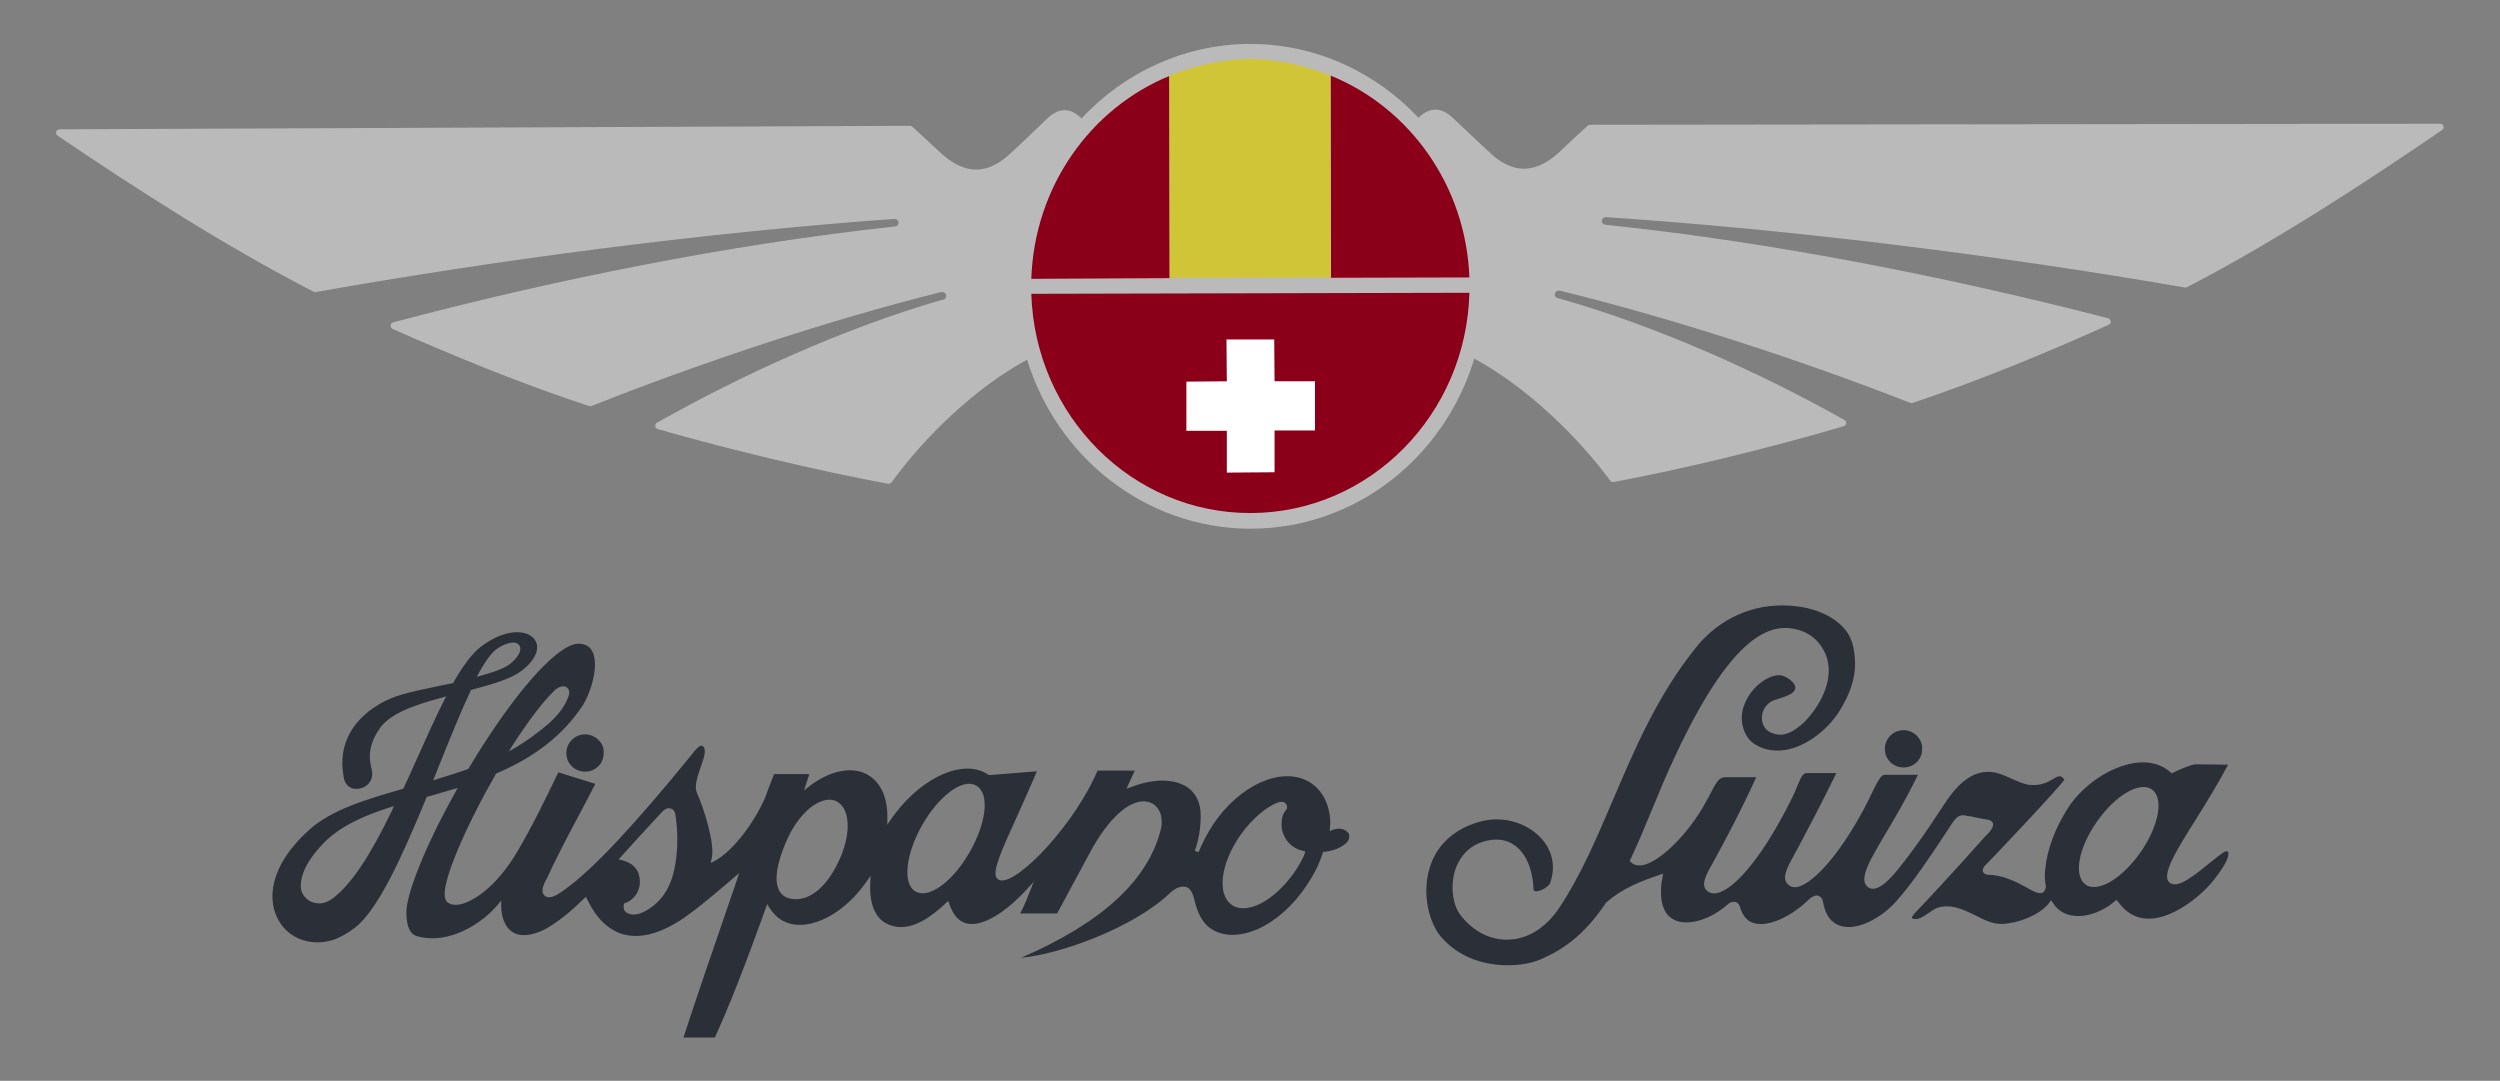 <svg xmlns="http://www.w3.org/2000/svg" xmlns:xlink="http://www.w3.org/1999/xlink" id="Capa_1" x="0px" y="0px" viewBox="0 0 717.3 310.1" style="enable-background:new 0 0 717.3 310.1;" xml:space="preserve"><rect x="0" y="0" width="717.3" height="310.1" fill="#808080" stroke="none"/><style type="text/css">	.st0{fill:#2B2F38;}	.st1{fill:#8B0018;}	.st2{fill:#BABABA;}	.st3{fill:#D0C536;}	.st4{fill:#FFFFFF;}</style><g>	<path class="st0" d="M171.7,212.3c-1-1-2.4-1.6-3.8-1.6h0c-3,0-5.4,2.4-5.4,5.4c0,3,2.4,5.3,5.4,5.3h0c3,0,5.4-2.4,5.3-5.4  C173.3,214.7,172.8,213.3,171.7,212.3"></path>	<path class="st0" d="M550,211.1c-1-1-2.4-1.6-3.8-1.6h0c-3,0-5.4,2.4-5.4,5.4c0,3,2.4,5.3,5.4,5.3h0c3,0,5.4-2.4,5.3-5.4  C551.6,213.5,551,212.2,550,211.1"></path>	<path class="st0" d="M382.4,238.1l-0.9,0.4l0.1-1c0.4-3.2-0.5-10.1-6.2-13.3c-7.8-4.3-19.7,1-27.3,12.3c-1.7,2.6-3.1,5.3-4.2,8  l-1.1-0.4c1.2-3.2,1.7-6.6,1.7-10.1c0-3.6-1.3-6.4-3.8-8.1c-3.7-2.5-9.7-2.6-16.1-0.1l-1.4,0.5l2.4-5.2l-10.7,0  c-6.3,15-22.5,32.3-27.8,31.5c-0.5-0.1-1-0.4-1.2-0.8c-1.1-2,1.2-7.2,5.7-17.1c1.8-4.1,3.9-8.6,5.9-13.4l-13.7,1.1l-0.2-0.1  c-6.8-4.7-18.6,0.3-26.9,11.3c-0.3,0.5-0.7,0.9-1,1.4l-1.1,1.6l0-2c0.1-5.6-1.8-9.9-5.3-12.1c-4.4-2.8-11-1.6-17.1,3.1l-1.5,1.2  l1.5-4.7l-10.1,0c-0.7,1.7-1.6,4.1-2.7,7.1c-3.7,8-9.4,15.1-14.3,17.8l-1.2,0.6l0.3-1.3c1-4.3-2.3-14.5-4.2-18.7  c-0.9-1.9,0.1-4.7,1-7.4c1-2.8,1.9-5.4,0.5-6.2c-0.7-0.4-2.1,1.3-2.8,2.2c-0.1,0.2-0.3,0.3-0.4,0.5c-16.1,19.8-28.2,32.8-36.1,38.4  l-0.1,0.1c-1.8,1.3-4.2,3-5.7,1.9c-1.2-0.9-1-2.5,0.7-5.4c2-4.6,5.6-11.4,9.1-18c1.7-3.2,3.3-6.2,4.6-8.8l-10.6-3.3l-0.2,0.4  c-2.5,5.2-7.2,15-11.6,22.4c-6,10.1-12.7,14.4-16.5,15.1c-1.5,0.3-2.8,0-3.6-0.7c-3.5-3,6.7-24.1,13.9-36.6l0.1-0.2l0.2-0.1  c11.1-4.8,18.9-10.9,24.5-19.2c2.6-3.9,5-12,2.9-15.9c-0.8-1.5-2.3-2.2-4.3-2.1c-6.3,0.7-18.5,14.7-31.1,35.7l-0.1,0.2l-0.2,0.1  c-2.5,0.9-5.1,1.7-8.7,2.8l-1.2,0.4l1.7-4.3c3.2-7.9,6.2-15.4,9-21.3l0.1-0.3l0.3-0.1c6-1.6,10.6-3,13.5-4.9  c3.5-2.4,5.4-5.2,5.2-7.6c-0.1-1.5-1.1-2.7-2.6-3.4c-2.7-1.2-7.7-0.9-13.7,3.7c-2.3,1.8-4.8,5.1-7.7,10.1l-0.1,0.2l-3.5,0.7  c-4.4,0.9-8.6,1.8-11.6,2.7c-7.5,2.2-19.2,9.7-16.2,24c0.3,1.4,1.2,2.4,2.4,2.8c1.5,0.4,3.2,0,4.4-1.1c1.2-1.1,1.6-2.8,1.1-4.6  c-1.4-5.1,0.6-8.6,1.7-10.5l0.2-0.3c2.7-4.8,10.3-7.4,18.2-9.5l1.3-0.4l-0.6,1.2c-2.5,4.9-4.9,10.4-7.6,16.3  c-1.3,2.9-2.6,5.9-4,8.8l-0.1,0.2l-0.3,0.1c-10.4,3-20.3,5.9-26.8,11.8c-11.5,10.4-12,20.2-8.6,26c3.1,5.3,9.5,7.5,15.8,5.4  c1.8-0.6,4.4-2.1,6-3.4c6.8-5.2,13.8-21,20.5-37.2l0.1-0.3l0.3-0.1c2.4-0.7,4.8-1.4,7.2-2.1l1.4-0.4l-0.7,1.3  c-7.5,13.4-12.6,25.5-13.8,32.2c-0.5,3-0.2,8.2,2.8,9c9.3,2.7,19-3.9,23.2-9l1-1.2l0,1.6c0.1,4,1.6,6.9,4.2,7.9  c3.6,1.4,8.4-1.2,9.3-1.8c3.2-1.9,6.4-4.5,10.2-8.2l0.6-0.6l0.4,0.8c2.6,5.4,6.1,8.8,10.4,10c6,1.6,12.2-1.4,16.4-4.1  c4.8-3.2,10.1-7.8,14-11.1l2.8-2.4l-0.7,2.1c-6.5,18.8-13.2,38.5-15.3,45.1l9,0c4-8.7,8.9-21.2,14.6-37.1l0.4-1.2l0.7,1.1  c0.9,1.4,2,2.6,3.3,3.4c6.6,4.1,17.4-0.7,24.5-10.9l1.2-1.7l-0.1,2.1c-0.3,5.6,1.3,9.7,4.3,11.4c4.8,2.7,10.5,0.9,17.4-5.7l0.7-0.6  l0.3,0.9c1.1,3.3,2.9,5.2,5.2,5.6c5.5,1.1,13.1-5.5,16.8-9.6l2.2-2.4l-1.2,3c-1.1,2.9-2.1,5-2.7,6.1l10.6,0l9.6-17.8  c1.4-2.7,9-16,16.7-14.2c3.7,1.2,4.1,5.2,3.5,7.7c-3.6,14.7-16.8,26.9-40.1,37c11.1-1,32-8.5,42.5-18.4c1.7-1.7,3.6-2.4,5.1-1.8  c1.2,0.5,1.8,2.4,2,3.2c0.8,3.4,2,6.8,4.9,8.7c3.5,2.3,8.2,2.3,13.3,0.1c5.2-2.3,10.2-6.7,14-12.4c2.1-3.1,3.7-6.2,4.7-9.4l0.1-0.4  l0.4,0c2.2-0.2,4.4-1,5.9-2.2c1.1-0.8,1.5-2,1.1-3C386.1,237.8,384.2,237.4,382.4,238.1 M147.3,213.5c4.4-6.8,8.5-12.2,11.8-15.4  l0,0c1.2-1.1,2.6-1.5,3.5-0.9c0.4,0.3,1.1,1,0.5,2.6c-1.8,5.1-6.2,8.4-10.1,11.3l-0.1,0.1c-1.5,1.1-3,2.1-4.8,3.2l-2.1,1.2  L147.3,213.5z M137.5,192.9c1.5-2.7,2.8-4.6,4-5.8c1.3-1.4,4.4-3,6.2-2.7c0.8,0.1,1.2,0.6,1.4,0.9c1,1.9-2,4.9-3.8,5.9  c-1.6,0.9-3.9,1.7-7.1,2.6l-1.4,0.4L137.5,192.9z M112.5,232.5c-6.4,13.2-11.5,20.9-16.8,25.1h0c-1.3,1-2.7,1.6-4.1,1.6  c-0.8,0-1.6-0.2-2.4-0.5c-1.8-0.9-2.9-2.6-2.9-4.4c0-5.1,4-9.6,5.9-11.7c5-5.6,12.7-8.7,19.5-10.9l1.3-0.4L112.5,232.5z   M194.3,242.8c-0.4,7.1-1.8,14.8-9.5,18.8c-1,0.5-2.1,0.8-3,0.8c-0.8,0-1.5-0.2-2.1-0.6c-0.7-0.5-0.9-1.4-0.7-2.3l0.1-0.3l0.3-0.1  c2.5-0.9,4.2-3.3,4.2-6c0-3.3-1.7-5.4-5.1-6.3l-1-0.2l0.6-0.7c3.3-3.7,6.9-7.6,10.7-11.7l1.3-1.4c0.7-0.7,1.6-1.1,2.4-0.8  c0.7,0.2,1.2,0.9,1.3,1.8C194.3,237.2,194.4,239.6,194.3,242.8 M240.5,247.4c-3.3,6.9-7.7,10.6-12.2,10.6c-0.5,0-1.1-0.1-1.6-0.2  c-1.5-0.3-2.5-1.1-3.2-2.4c-2-3.9,0.8-11.2,2.6-15.1c2.4-5.1,6-9.1,9.6-10.4c1.6-0.6,3.1-0.6,4.3,0  C244.1,232,244.3,239.6,240.5,247.4 M278.2,244.5c-4.1,7.2-9.6,11.8-13.5,11.8c-0.7,0-1.4-0.2-2-0.5c-3.8-2.2-2.9-10.6,1.9-19.1  c4.9-8.5,11.7-13.5,15.5-11.3C284,227.6,283.1,236,278.2,244.5 M374.3,245.1c-0.8,1.8-1.8,3.6-3,5.3c-2.7,3.8-6,6.9-9.3,8.7  c-1.9,1-3.7,1.5-5.3,1.5c-1.2,0-2.4-0.3-3.3-1c-4.3-3-3.2-11.8,2.5-20c3.6-5.1,7.8-8.2,10.6-9.3c1.6-0.6,2.3,0.1,2.5,0.4  c0.4,0.6,0.4,1.3-0.1,1.8c-0.8,1-1.2,2.2-1.2,4.1c0,3.6,2.6,6.8,6.1,7.5l0.7,0.2L374.3,245.1z"></path>	<path class="st0" d="M629.9,219.3c-1.2,0-5,1.7-6.4,2.4l-0.4,0.2l-0.3-0.3c-2.6-2.3-6.1-3.3-10.2-2.7c-7.1,1-15,6.3-19.3,13  c-3.7,5.9-5.9,11.6-6.5,17.6c-0.2,1.6-0.1,3.2,0.2,4.7l0,0.1l0,0.1c-0.1,0.8-0.4,1.4-0.9,1.7c-1,0.5-2.5-0.2-4.7-1.5  c-2.8-1.5-6.7-3.6-11-3.6h0c-0.3,0-1.1-0.2-1.4-0.8c-0.3-0.6,0.1-1.3,0.3-1.6l0.1-0.1c1.4-1.3,22.1-23.2,22.9-24.8  c0-0.1-0.5-0.6-0.7-0.8c-0.8-0.4-1.3-0.1-2.5,0.6c-1.4,0.8-3.3,2-6.7,1.7c-1.5-0.1-3.5-1-5.5-1.9c-1.5-0.7-3.1-1.3-4.2-1.6  c-7-1.5-11.7,4.2-15.1,9.4c-5.3,8.2-8.8,12.9-10.5,15.1c-0.3,0.4-0.5,0.7-0.7,0.9c-2.6,3.5-6.2,7.8-8.9,7.9c-0.8,0-1.4-0.2-1.9-0.8  c-1.6-1.7-0.1-5.1,1.5-8.2c1.3-2.4,2.7-4.8,4.2-7.3c2.6-4.4,5.6-9.4,9-16.4l-9.6,0c-1.1,0.1-2,1.9-4.1,6.2l-0.2,0.5  c-7.9,15.8-15.9,24.1-20.3,25.4c-1,0.3-1.9,0.2-2.5-0.2c-2.7-1.6-1-4.8,0.3-7.3c0.9-1.6,1.7-3.2,2.6-4.8  c2.9-5.5,5.9-11.1,10.4-20.3l-8.6,0c-1,0.1-1.5,1-2.6,3.7c-0.4,1-0.9,2.2-1.6,3.6c-7.5,15.2-15.8,25.8-21.3,27.1  c-1.1,0.3-2.1,0.1-2.9-0.5c-2-1.6-0.5-4.5,1.2-7.5l1.1-2c3.3-6.1,6.8-12.5,11.7-23.2l-8.9,0c-1.8,0-2.5,1.3-4.6,5.4l-0.8,1.4  c-4.9,9.3-13.6,17.9-18.7,18.5c-1.3,0.1-2.3-0.2-3-1l-0.3-0.3l0.2-0.4c2.2-4.6,4.2-9.5,6.1-14.1c1.1-2.7,2.2-5.3,3.3-7.9  c18.5-42.8,30.5-45.7,37.9-44.1c4.4,0.9,6.7,3.7,7.7,5.3c5.1,8.1-1.4,17.1-3.5,19.6c-2.1,2.6-5.4,5.3-8.3,5.4  c-2.1,0-4.1-0.9-4.8-2.3c-0.8-1.4-0.9-3-0.3-4.5c0.5-1.4,1.7-2.5,2.9-3c0.2-0.1,0.6-0.2,0.9-0.3c1.5-0.5,3.9-1.2,4.9-2.2  c0.4-0.5,0.6-1,0.5-1.5c-0.3-1.3-2.2-2.6-3.3-3c-2.5-1.1-7,1.3-9.6,5c-2.7,3.8-2.7,7.1-2.2,9.2c0.5,2.3,1.8,4.4,3.6,5.4  c2.9,1.8,6.4,2.2,10,1.3c5.5-1.4,11.2-5.9,14.5-11.4c4-6.7,5-12.1,3.5-18.5c-1.4-6-8.5-10.6-17.8-11.2c-10.6-0.8-20.5,3.6-27.2,12  c-11.1,13.8-17.5,29-23.8,43.7c-4.7,11-9.1,21.4-15.3,30.8c-3.8,5.8-9,9.1-14.6,9.3c-5.3,0.2-10.3-2.4-13.9-7.1  c-2.4-3.2-2.9-8.9-1.3-13.4c1.1-2.9,3.5-6.7,9-7.9c3.1-0.7,5.9-0.2,8.1,1.5c3.1,2.3,5,6.9,5.2,12.3c0,0.5,0.2,0.7,0.6,0.7  c1.3,0.2,3.8-1.3,4.2-2.4c1.6-4.6,0.7-9.3-2.7-12.9c-3.2-3.4-7.9-5.3-12.7-5.3c-1.6,0-3.1,0.2-4.6,0.6c-9.5,2.6-13.2,8.7-14.6,13.3  c-2.3,7.6-0.1,15.7,3.1,19.6c8.8,10.4,23.2,9,28.4,6.8c7.9-3.3,13.6-8.2,19.1-16.4l0.1-0.1c4.8-4.1,9.5-5.9,15.3-7.9l1-0.3l-0.2,1  c-0.5,2.3-0.5,4.5-0.3,6.5c0.5,3.1,1.9,5.1,4.3,6c3.9,1.4,10-0.5,14.7-4.7c0.5-0.5,1.4-0.9,2.2-0.7c0.4,0.1,1,0.4,1.3,1.3  c0.7,2.6,2.1,4.3,4.2,4.8c4,1.1,10.5-1.8,15.8-7c0.9-0.8,1.8-1.1,2.5-0.9c0.5,0.2,1.2,0.6,1.4,2c0.7,3.7,2.4,5.9,5.1,6.7  c4.9,1.4,11.6-2.4,15.7-6.9c5-5.5,10.6-14.1,14-19.2c1.1-1.6,1.9-3,2.5-3.8c1.5-2.2,2.8-2,4-1.7c0.3,0.1,0.6,0.1,0.9,0.1  c0.1,0,3.5,0.8,4.6,0.9c1,0.1,1.7,0.5,1.9,1.1c0.4,1.2-1.1,2.7-2.1,3.7l-0.2,0.2c-0.1,0.1-9.9,11.2-20,21.8c-1,1-0.9,1.4-0.9,1.5  c0,0,0,0,0.1,0.1c1.4,0.7,3-0.4,4.6-1.5c1-0.7,1.9-1.3,2.8-1.6c3.9-1.1,7.3,0.6,10.6,2.2c2.5,1.3,4.9,2.5,7.5,2.5c0,0,0.1,0,0.1,0  c4.4-0.1,10.9-2.4,13.7-6.1l0.5-0.7l0.5,0.7c0.7,1.2,1.7,2.1,2.7,2.7c4.6,2.6,11,0.4,15.1-3.1l0.5-0.4l0.4,0.5  c2.3,3.2,5.2,4.9,8.8,4.9h0.1c7.8-0.1,16.3-7.8,19.2-11.9l0.6-0.8c1.5-2.1,3.4-4.9,2.9-6.5c-0.7-0.4-1.3,0.1-2.2,0.8l-0.3,0.2  c-0.8,0.6-1.6,1.3-2.4,1.9c-4.8,3.9-9.3,7.6-11.7,6.1c-2.9-1.9,1.5-9,7.6-18.7c3-4.8,6.3-10.2,9-15.3L629.9,219.3z M614.2,244.5  c-4.3,6.1-9.6,10-13.4,10c-0.9,0-1.8-0.2-2.4-0.7c-3.5-2.5-2.1-10.4,3.2-18c5.3-7.6,12.3-11.7,15.8-9.3  C620.9,228.9,619.5,236.8,614.2,244.5"></path>	<path class="st1" d="M423,82c0.1,36.7-28.6,66.5-64.1,66.6c-35.5,0.1-64.4-29.6-64.5-66.3c-0.1-36.7,28.6-66.5,64.1-66.6  C394.1,15.6,423,45.3,423,82"></path>	<path class="st2" d="M700.1,35.5l-243.9,0.3c-0.2,0-0.5,0.1-0.7,0.3c-1.2,1.1-5.8,5.3-7.5,7c-7,6.7-13.2,6.8-19.3,1.8  c-1.8-1.5-9.3-8.7-12.2-11.4c-4.4-3.9-7.9-1.3-9.5,0.3c-12.2-13-29.2-21.1-48-21.2c0,0-0.1,0-0.1,0c-0.1,0-0.2,0-0.3,0h0h0  c-0.1,0-0.2,0-0.3,0c0,0-0.1,0-0.1,0c-18.8,0.2-35.8,8.4-47.9,21.4c-1.5-1.6-5.1-4.3-9.5-0.3c-2.8,2.7-10.3,9.9-12.1,11.4  c-6.1,5-12.3,5-19.3-1.7c-1.8-1.7-6.4-5.9-7.6-7c-0.2-0.2-0.4-0.3-0.7-0.3L17.1,37.1c-1,0-1.4,1.3-0.6,1.8  C39.2,54.3,64.9,70.8,90,83.7c0.2,0.1,0.4,0.1,0.6,0.1c52.9-9.4,112-17.1,166.1-21c0.6,0,1.1,0.5,1.1,1.1c0,0.6-0.5,1.1-1.1,1.1  c0,0,0,0,0,0c0,0,0,0,0,0c-47.4,5.1-98.4,15.4-143.9,27.5c-0.9,0.2-1,1.5-0.1,1.9c18.3,8.1,37.2,15.8,56.3,22.1  c0.2,0.1,0.5,0.1,0.7,0c31-12.3,67.5-24.5,100.3-32.7c0,0,0.1,0,0.1,0c0,0,0.1,0,0.1,0v0c0.1,0,0.1,0,0.2,0c0.6,0,1.1,0.5,1.1,1.1  c0,0.6-0.4,1-1,1.1c0,0-0.1,0-0.1,0c-28.1,8.1-57.7,21.6-81.9,35.3c-0.8,0.4-0.6,1.6,0.2,1.8c20.1,5.8,45.6,11.9,66.1,15.7  c0.4,0.1,0.7-0.1,1-0.4c9.5-13.1,24.1-27.2,38.9-35.2c8.6,28,33.9,48.3,63.8,48.5c0.1,0,0.1,0,0.2,0c0.1,0,0.2,0,0.3,0  c30.1-0.1,55.5-20.6,64-48.8c14.8,8,29.4,22,39,35c0.2,0.3,0.6,0.5,1,0.4c20.5-3.8,46-10.1,66-16c0.8-0.2,1-1.4,0.2-1.8  c-24.2-13.6-53.9-27-82-34.9c0,0,0,0-0.1,0c-0.7-0.2-1-0.5-1-1.1c0-0.6,0.5-1.1,1.1-1.1c0.1,0,0.1,0,0.2,0v0c0,0,0.1,0,0.1,0  c0,0,0.1,0,0.1,0c32.9,8.1,69.4,20,100.5,32.2c0.2,0.1,0.5,0.1,0.7,0c19.1-6.4,38-14.2,56.2-22.4c0.9-0.4,0.8-1.6-0.2-1.9  c-45.6-11.8-96.7-21.9-144.1-26.8c0,0,0,0,0,0c0,0,0,0,0,0c-0.6,0-1.1-0.5-1.1-1.1c0-0.6,0.5-1.1,1.1-1.1  c54,3.6,113.2,11,166.2,20.2c0.2,0,0.4,0,0.6-0.1c25.1-13,50.7-29.7,73.2-45.1C701.5,36.7,701.1,35.5,700.1,35.5 M421.6,79.6  l-39.7,0.1c0,0-0.1-57.8-0.1-58C404.4,30.9,420.6,53.2,421.6,79.6 M335.5,21.8c0,0.2,0.1,58,0.1,58L295.9,80  C296.8,53.5,312.9,31.1,335.5,21.8 M358.9,147.2c-34.1,0.1-61.9-27.9-63-62.9L421.6,84C420.7,119,393,147.1,358.9,147.2"></path>	<path class="st3" d="M335.5,21.7l0.1,58l46.2-0.1l-0.1-57.9c0,0-11-4.8-23.1-4.8C346.5,17,335.5,21.7,335.5,21.7"></path>	<polygon class="st4" points="352,135.6 365.7,135.5 365.7,123.5 377.3,123.5 377.3,109.4 365.7,109.4 365.6,97.4 351.9,97.4   352,109.4 340.4,109.5 340.4,123.6 352,123.6  "></polygon></g></svg>